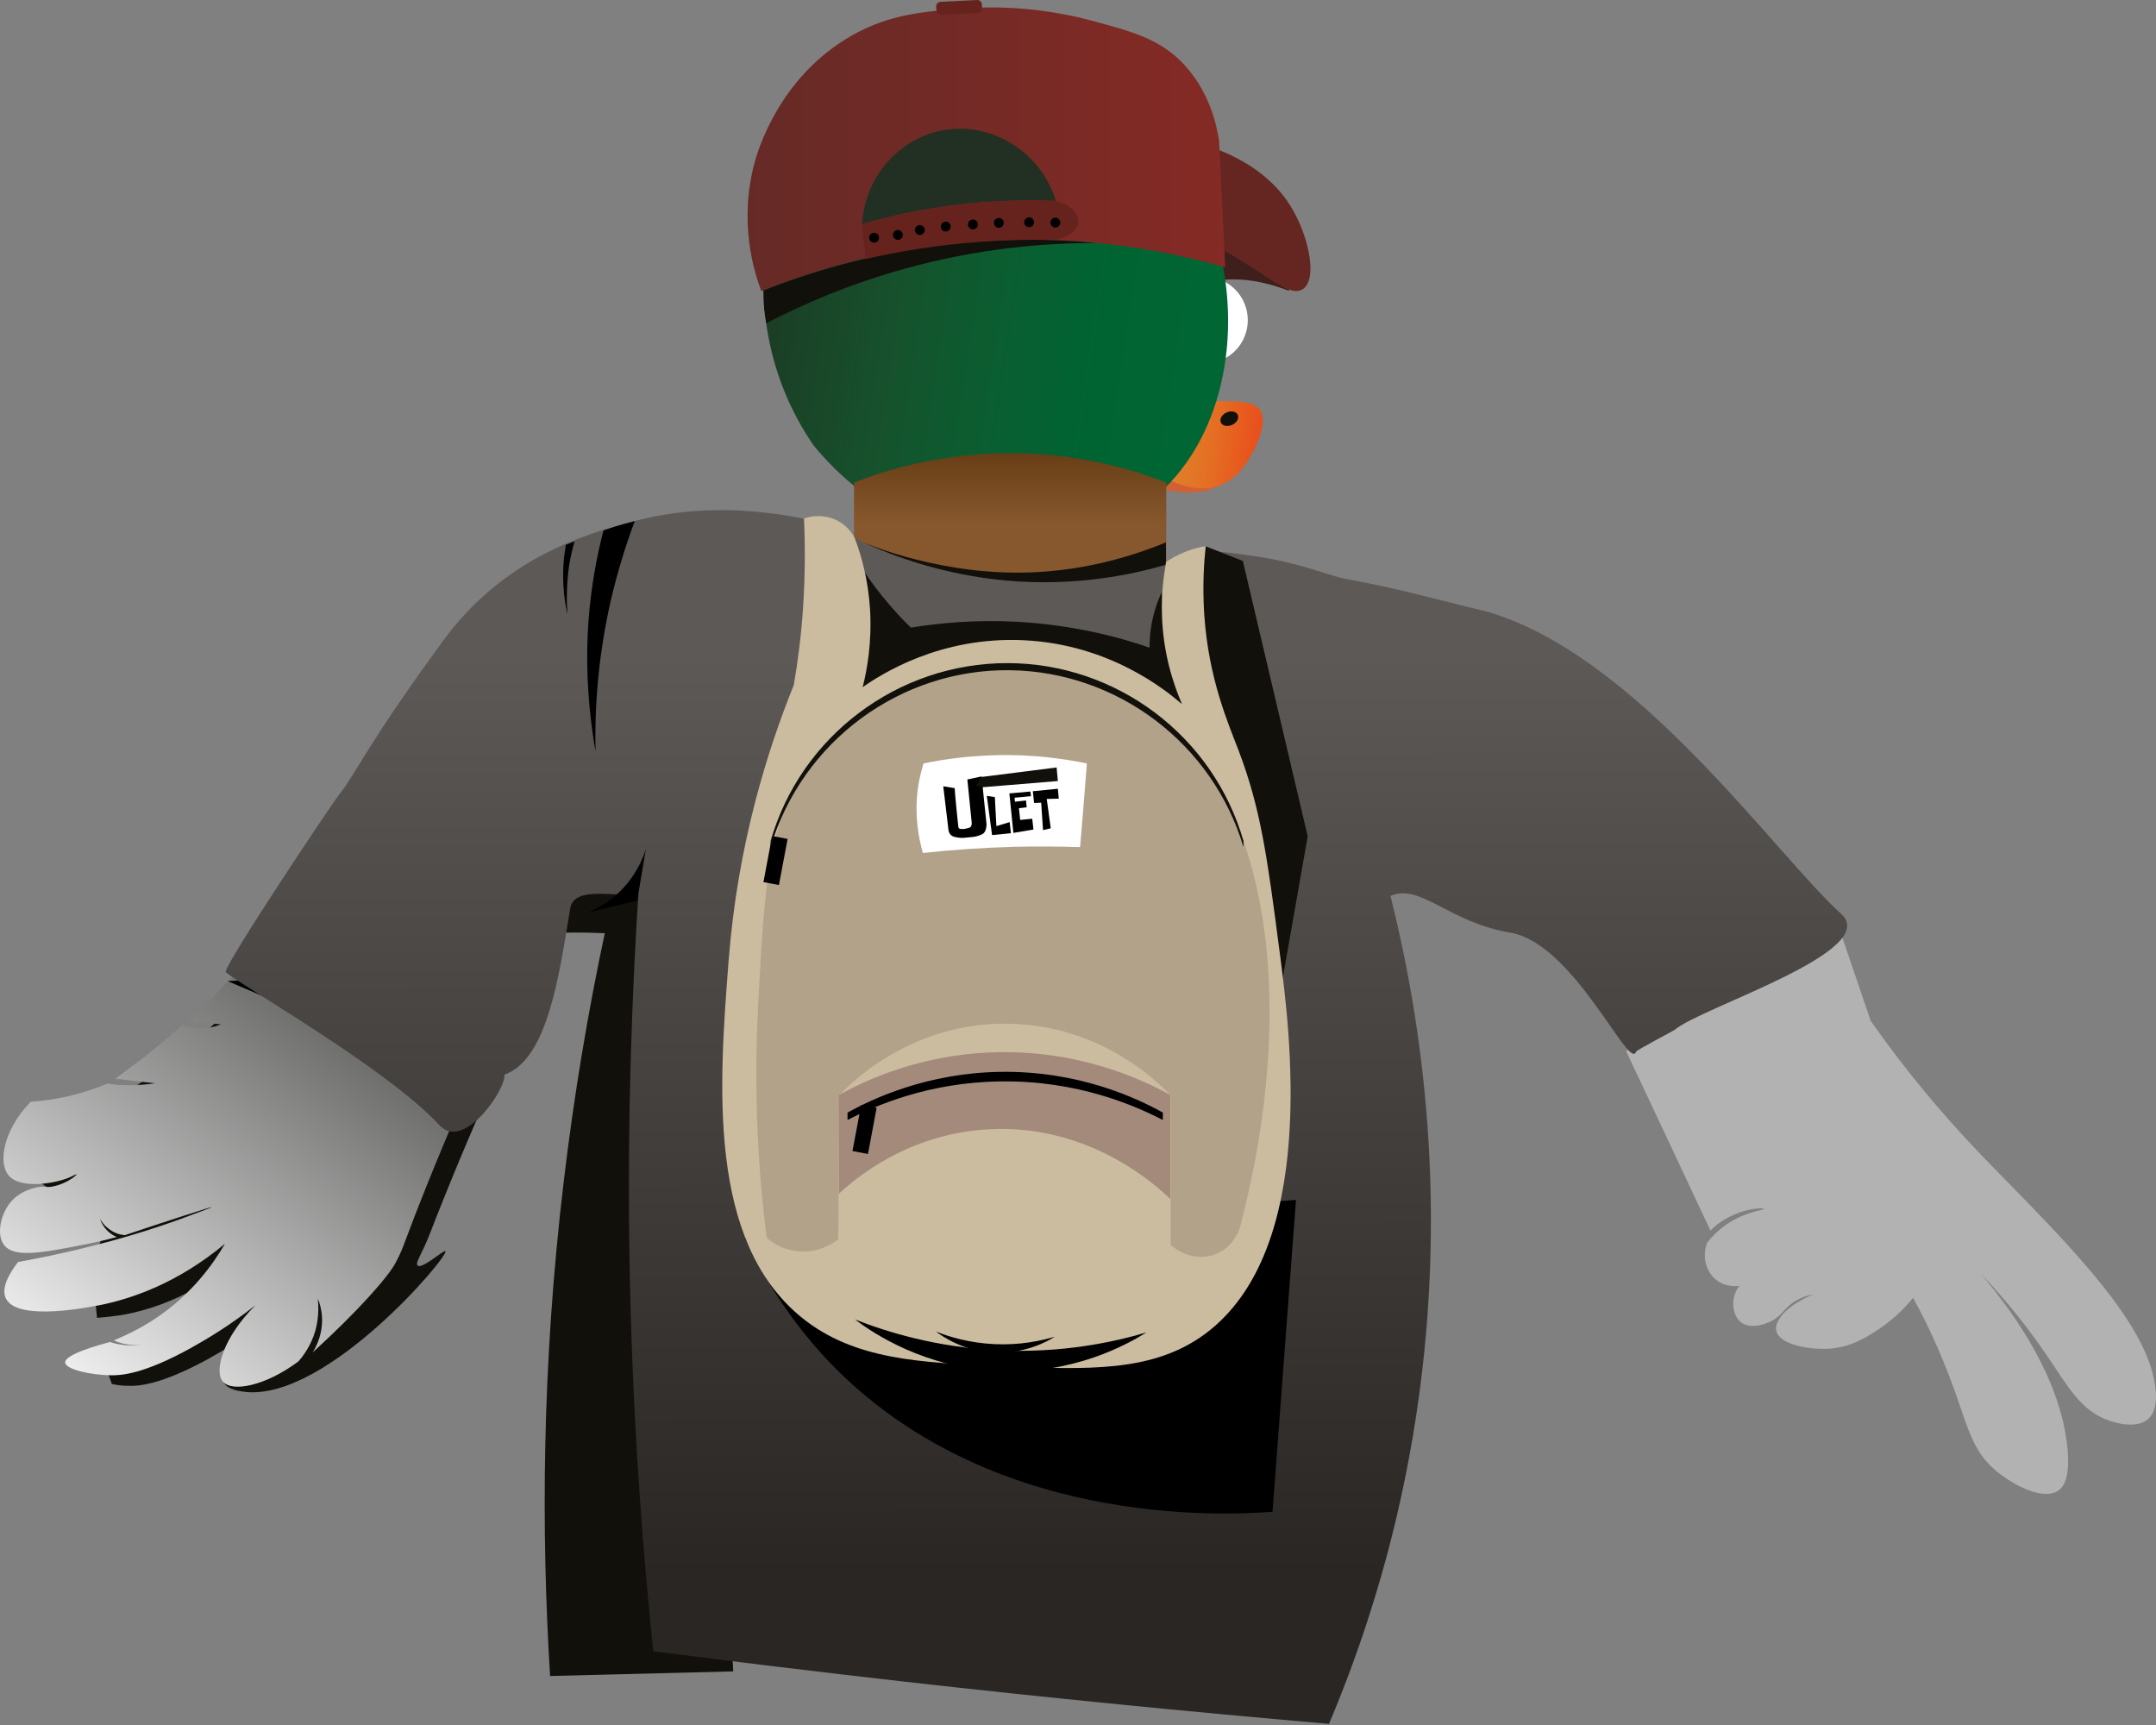 <svg width="1240" height="992" viewBox="0 0 1240 992" fill="none" xmlns="http://www.w3.org/2000/svg">
<rect x="0" y="0" width="1240" height="992" fill="#808080" stroke="none"/>
<path d="M741.279 167.235C721.207 159.424 706.464 159.957 696.694 161.909C687.99 163.685 678.043 167.59 677.866 167.235C677.688 166.88 684.438 164.217 690.122 161.909C680.175 163.685 670.05 165.46 660.103 167.235V117.171C684.793 105.632 712.503 110.07 728.312 127.113C742.345 142.558 741.457 162.442 741.279 167.235Z" fill="#3E1F1B"/>
<path d="M180.68 492.475C194.713 501.351 161.496 519.46 182.457 526.738C237.344 545.734 194.003 543.249 221.891 538.278C223.667 540.053 226.687 542.716 231.305 544.492C237.522 546.977 243.206 546.622 245.693 546.267C260.614 542.716 278.199 539.521 297.738 537.745C316.212 536.148 333.264 535.97 347.83 536.68C338.416 580.886 330.245 628.642 324.205 679.594C311.593 785.225 311.238 881.093 316.389 963.823C351.56 962.935 386.553 962.048 421.724 961.16C417.283 887.306 412.842 813.453 408.402 739.6L398.81 446.671L180.68 492.475Z" fill="#12100B"/>
<path d="M749.45 166.17C739.325 173.272 718.898 146.819 682.306 134.569C650.333 123.74 619.781 128.356 598.465 134.214C594.913 122.32 591.182 110.425 587.63 98.708C597.577 92.494 637.188 69.238 683.905 80.955C693.497 83.263 729.023 92.139 745.01 123.385C752.825 138.12 757.621 160.489 749.45 166.17Z" fill="#652621"/>
<path d="M703.842 274.923C704.1 269.732 694.142 265.02 681.6 264.397C669.058 263.774 658.681 267.476 658.423 272.667C658.165 277.857 668.123 282.57 680.665 283.193C693.207 283.816 703.583 280.113 703.842 274.923Z" fill="#D16134"/>
<path d="M714.457 269.494C690.655 298.787 651.932 262.393 649.978 260.617C641.096 251.918 643.228 227.241 646.425 223.336C648.734 220.495 652.109 226.886 659.925 224.223C663.655 222.981 664.721 220.85 668.096 220.495C673.247 219.785 676.8 223.691 678.043 224.756C690.655 237.183 722.984 223.513 726.003 239.136C727.78 247.835 719.964 262.57 714.457 269.494Z" fill="url(#paint0_linear_23_4)"/>
<path d="M692.609 209.133C706.441 209.133 717.655 197.926 717.655 184.101C717.655 170.276 706.441 159.069 692.609 159.069C678.776 159.069 667.563 170.276 667.563 184.101C667.563 197.926 678.776 209.133 692.609 209.133Z" fill="white"/>
<path d="M468.085 256.357C413.198 177 441.974 69.948 506.098 34.441C567.38 0.355 660.635 32.133 693.675 119.479C716.411 176.467 707.885 240.024 673.247 277.305C624.932 329.145 527.769 328.612 468.085 256.357Z" fill="url(#paint1_linear_23_4)"/>
<path d="M670.76 342.105H491.177V277.483C509.828 270.204 540.38 260.972 578.926 260.617C619.603 260.262 651.576 270.027 670.76 277.483C670.76 299.142 670.76 320.623 670.76 342.105Z" fill="url(#paint2_linear_23_4)"/>
<path d="M704.688 153.743C673.602 144.866 625.82 135.102 567.025 138.475C511.427 141.671 467.019 155.696 437.888 167.413C433.803 156.761 424.566 127.823 434.158 92.849C435.757 87.168 448.013 44.206 489.934 20.416C511.782 7.989 531.676 6.569 555.656 4.793C565.426 4.083 593.847 2.663 628.662 12.072C651.399 18.286 666.142 22.192 679.642 35.684C695.096 51.484 699.536 70.658 701.135 80.777L704.688 153.743Z" fill="url(#paint3_linear_23_4)"/>
<path d="M495.795 128.888C511.071 124.45 529.545 120.189 550.683 117.704C571.998 115.218 591.182 114.863 607.347 115.751C598.643 87.168 570.222 69.77 542.334 74.919C516.933 79.534 497.394 101.904 495.795 128.888Z" fill="#213022"/>
<path d="M776.45 608.936C793.68 723.799 759.575 866.18 691.721 886.774C659.037 896.716 640.563 870.618 570.933 874.169C503.789 877.72 489.401 903.639 459.026 895.828C392.593 878.962 352.803 732.321 372.343 608.936C389.928 497.801 467.197 333.051 575.906 333.583C684.26 334.116 759.93 498.333 776.45 608.936Z" fill="#878787"/>
<path d="M448.368 745.458C441.974 749.364 430.783 755.222 415.862 757.53C403.606 759.306 393.481 758.24 386.731 756.82C392.06 763.921 404.138 777.946 424.388 786.646C452.631 798.895 478.21 793.037 486.203 790.906C480.164 801.026 471.638 813.275 459.204 824.993C432.559 850.557 403.073 860.677 386.553 864.76C411.599 866.713 452.631 866.535 498.282 849.137C520.486 840.615 538.426 830.141 552.282 820.554C553.703 826.235 555.479 835.822 552.992 847.007C548.018 869.908 530.078 881.98 525.992 884.643C537.716 883.756 564.183 880.205 589.939 861.209C609.301 847.007 620.136 830.319 625.465 820.554C623.333 824.282 616.583 837.065 619.781 853.398C624.399 877.187 646.07 887.306 648.201 888.194C648.912 871.328 651.932 848.072 661.701 822.152C677.333 780.965 702.201 754.157 717.122 740.132C627.774 741.907 538.071 743.683 448.368 745.458Z" fill="#9D9D9C"/>
<path d="M149.595 561.89C128.102 585.857 108.385 602.545 93.997 613.374C79.254 624.559 67.708 631.66 52.432 635.921C42.485 638.761 33.958 639.649 27.919 639.826C15.13 655.272 16.018 674.09 24.366 680.836C30.406 685.985 42.84 686.34 50.656 683.144C52.432 682.434 54.208 681.369 54.386 681.546C54.563 681.902 48.879 686.872 40.886 688.47C36.8 689.358 36.268 688.293 32.36 688.825C25.255 689.89 16.551 693.974 16.728 697.169C17.084 704.271 57.583 705.691 57.761 713.68C57.938 716.165 54.208 717.408 54.563 718.473C56.34 723.267 131.832 699.477 132.01 700.365C132.188 700.72 123.839 703.56 123.839 703.56C113.181 707.644 92.576 715.278 64.511 722.379C46.57 726.995 31.294 730.013 20.459 731.966C32.005 738.179 43.55 744.57 55.096 750.784C55.274 753.092 55.629 755.577 55.807 757.885C60.248 757.53 65.044 756.998 69.84 756.288C101.28 750.784 124.727 734.629 139.47 721.491C130.767 733.919 117.977 749.186 100.037 764.099C86.359 775.461 73.215 783.628 62.024 789.486C62.734 791.616 63.623 793.747 64.333 795.877C66.642 796.41 70.017 796.942 74.103 796.942C74.103 796.942 75.524 796.942 76.945 796.942C83.872 796.587 96.306 794.279 119.753 781.497C129.345 776.171 142.668 768.182 157.056 756.82C147.108 764.809 123.839 784.693 128.457 794.635C130.767 799.428 138.582 800.138 141.602 800.493C188.496 804.931 258.482 722.024 256.173 719.538C255.285 718.473 242.673 730.19 240.186 727.705C238.588 726.285 242.851 720.959 247.469 708.886C249.423 703.916 251.91 697.347 255.462 688.648C268.252 656.87 279.442 631.482 287.436 614.439C278.021 604.142 256.351 583.016 222.068 570.411C190.095 558.694 162.917 560.292 149.595 561.89Z" fill="#12100B"/>
<path d="M139.47 555.676C129.346 566.328 119.221 576.802 108.918 587.454C114.958 587.987 120.997 588.52 127.036 589.052C124.727 590.117 120.642 591.36 115.313 591.36C110.872 591.36 107.319 590.295 105.01 589.407C98.438 595.266 91.333 601.124 83.872 607.16C77.833 611.776 71.971 616.215 66.287 620.298C71.794 621.008 77.3 621.541 82.807 622.251C84.938 622.428 87.07 622.783 89.201 622.961C84.405 623.671 78.721 624.204 72.504 624.026C68.596 624.026 65.044 623.671 61.846 623.138C56.162 625.446 49.59 627.754 42.129 629.707C33.07 632.015 24.722 633.08 17.616 633.613C1.63 650.123 -1.39 669.297 5.36 676.398C12.288 683.854 32.005 680.659 40.353 676.931C41.774 676.221 43.906 675.155 44.083 675.333C44.261 675.688 38.577 680.659 30.584 682.257C26.498 683.144 25.965 682.079 22.057 682.612C21.169 682.789 12.288 684.209 6.426 690.956C0.386 697.879 -2.278 709.952 2.34 715.988C8.202 723.444 23.656 720.604 48.879 715.633C56.34 714.212 62.557 712.615 67.175 711.372C65.754 710.839 63.445 709.597 61.313 707.289C59.004 704.803 57.938 702.318 57.583 700.898C58.294 702.318 59.892 704.803 62.912 706.934C66.465 709.597 70.017 710.129 71.793 710.307C95.063 702.495 121.885 693.796 121.885 694.151C121.885 694.329 117.089 696.104 113.714 697.347C103.056 701.43 82.451 709.064 54.386 716.165C36.445 720.781 21.169 723.799 10.334 725.752C5.36 732.321 0.209 741.02 3.584 747.056C10.689 760.193 52.787 751.494 59.715 750.074C75.879 746.523 101.813 738.179 129.346 715.278C122.773 726.64 110.694 743.86 89.912 757.885C81.208 763.744 72.682 767.827 65.399 770.845C66.642 771.378 67.886 771.733 69.307 772.265C74.103 773.686 78.543 773.686 81.741 773.331C79.432 773.686 76.412 773.863 72.859 773.686C68.951 773.331 65.754 772.621 63.267 771.733C58.827 772.976 36.978 778.657 37.511 783.628C37.866 787.533 52.077 790.729 63.978 790.906C70.017 790.906 82.629 790.196 109.629 775.284C119.221 769.958 132.543 761.969 146.931 750.607C128.457 768.892 122.773 788.598 128.28 794.635C133.609 800.671 152.615 797.12 171.621 782.917C174.286 779.899 178.904 773.863 181.391 765.164C183.523 757.353 183.167 750.784 182.812 746.878C183.878 749.364 184.766 752.559 185.121 756.288C186.009 766.584 181.924 774.573 179.792 777.769C205.904 753.98 223.312 734.274 227.575 726.107C228.818 723.799 229.884 721.491 229.884 721.491C232.726 715.455 234.325 709.419 245.16 682.434C257.949 650.656 269.14 625.269 277.133 608.226C267.719 597.929 246.048 576.802 211.766 564.198C180.148 552.481 152.793 554.078 139.47 555.676Z" fill="url(#paint4_linear_23_4)"/>
<path d="M1075.93 587.099C1097.96 618.523 1118.39 641.602 1132.06 656.337C1169.37 696.282 1230.12 750.784 1238.64 792.327C1239.71 797.298 1242.19 809.902 1235.62 815.938C1228.69 822.152 1215.73 817.891 1213.24 817.004C1196.37 811.323 1189.26 796.942 1176.29 778.124C1168.12 766.229 1156.04 750.074 1138.81 731.966C1161.55 758.596 1184.64 794.102 1188.91 831.029C1191.04 850.38 1186.42 855.351 1183.93 857.126C1175.23 863.162 1158 854.285 1147.52 845.409C1131.71 831.916 1131.71 816.471 1117.14 781.497C1110.75 766.052 1104.53 753.98 1100.27 746.346C1096.72 750.784 1090.68 757.353 1081.97 763.389C1075.22 768.005 1065.1 774.929 1051.42 775.639C1040.59 776.171 1023.18 773.331 1021.58 765.164C1020.34 758.773 1029.22 749.896 1042.89 744.393C1040.94 744.748 1037.57 745.458 1034.01 747.411C1026.2 751.494 1025.66 756.11 1018.91 759.661C1017.85 760.193 1007.9 765.164 1001.51 760.548C997.421 757.53 996.355 751.672 997.066 747.056C999.02 734.451 1016.61 726.64 1016.96 727.172C1017.14 727.35 1014.47 729.835 1002.39 739.067C1001.33 739.422 993.691 741.02 987.296 736.226C981.257 731.611 978.77 722.912 981.79 714.745C984.099 711.727 987.652 707.821 992.803 704.271C1003.82 696.637 1014.65 695.927 1014.47 695.216C1014.3 694.506 1005.41 694.684 996.355 698.945C990.494 701.608 986.408 704.981 983.744 707.644C967.579 673.202 951.415 638.761 935.251 604.497L1056.39 529.756L1075.93 587.099Z" fill="#B2B2B2"/>
<path d="M130.944 564.198C151.727 572.897 173.753 582.839 196.667 594.556C222.068 607.516 245.338 620.83 266.12 633.79C269.85 625.269 273.758 616.747 277.489 608.226C263.456 597.574 240.364 583.016 208.746 573.429C176.595 563.665 148.707 563.132 130.944 564.198Z" fill="black"/>
<path d="M476.434 301.45C427.763 289.2 391.527 292.928 367.014 299.142C333.442 307.486 288.679 322.399 254.93 368.379C210.345 429.273 204.483 445.428 194.891 457.146C191.516 461.229 127.569 556.919 129.878 559.049C138.582 566.861 222.779 614.439 252.976 647.283C266.831 662.195 291.344 625.979 290.1 617.99C315.146 609.291 321.718 559.937 327.935 522.478C330.245 508.808 354.58 516.441 367.191 513.956C365.593 538.278 364.349 562.955 363.461 587.987C358.665 716.52 363.994 837.42 375.718 949.62C423.145 955.656 471.105 961.515 519.775 967.018C602.906 976.428 684.438 984.417 764.371 991.34C783.022 947.135 801.673 891.212 812.686 825.348C834.712 694.684 817.127 584.614 799.719 515.199C816.95 507.742 833.291 530.466 868.64 536.325C905.231 542.539 937.027 616.215 940.935 604.853C941.29 603.787 962.25 592.958 963.139 592.248C978.237 579.288 1082.68 546.977 1058.88 525.496C1020.87 491.232 940.58 375.126 853.719 351.336C826.009 344.768 805.048 338.554 774.674 333.051C763.128 330.92 748.74 323.641 719.786 319.558C704.155 317.428 690.833 315.12 683.55 320.268C663.3 327.547 624.932 338.377 576.439 333.583C529.367 328.967 494.729 312.102 476.434 301.45Z" fill="url(#paint5_linear_23_4)"/>
<path d="M428.474 711.904C534.163 704.626 639.675 697.347 745.365 690.068L731.865 869.376C703.267 871.506 568.091 878.43 476.789 783.095C454.408 759.483 439.131 734.451 428.474 711.904Z" fill="black"/>
<path d="M496.683 328.257C500.769 334.293 505.565 340.862 511.249 347.431C515.512 352.402 519.775 357.017 523.861 360.923C540.38 358.26 560.985 356.307 584.788 357.55C616.228 359.325 642.34 365.894 661.168 372.463C661.168 369.267 661.346 365.539 661.879 361.633C663.122 352.934 665.787 345.655 668.096 340.507C669.517 353.467 670.938 366.249 672.359 379.209C680.175 406.194 683.55 417.556 683.905 418.266C684.615 419.331 489.045 400.158 489.045 400.158C491.532 376.013 494.019 352.224 496.683 328.257Z" fill="#12100B"/>
<path d="M693.142 314.055L714.813 322.576L752.115 480.935L735.24 576.802L662.767 550.705L683.017 320.268L693.142 314.055Z" fill="#12100B"/>
<path d="M462.401 298.254C463.111 313.7 463.111 330.92 461.868 349.561C460.802 365.717 458.848 380.629 456.539 393.944C441.441 431.403 424.211 485.551 419.059 552.48C413.553 623.493 406.625 713.857 461.335 757.885C491.355 782.03 529.19 783.628 575.373 785.58C625.643 787.711 663.122 789.309 693.319 766.939C758.332 718.473 741.99 593.135 735.95 547.332C728.845 492.652 725.115 465.312 712.503 431.936C706.464 416.136 695.096 390.393 692.609 353.467C691.543 336.956 692.431 323.286 693.497 314.055C690.3 314.587 686.214 315.475 681.951 317.25C677.333 319.026 673.602 321.156 670.76 323.109C669.162 331.453 667.918 341.572 668.274 353.112C668.806 375.481 674.846 393.412 679.819 404.951C670.583 396.962 638.432 370.687 589.228 368.202C540.558 365.717 506.275 388.086 496.151 395.187C498.815 384.712 501.479 369.267 500.414 350.626C499.348 333.228 495.262 319.026 491.532 309.261C490.644 307.663 487.269 301.45 479.453 298.432C471.105 295.236 464 297.544 462.401 298.254Z" fill="url(#paint6_linear_23_4)"/>
<path d="M440.73 185.876C461.69 175.047 488.157 163.507 519.953 154.631C563.295 142.558 601.662 139.718 630.616 139.718C606.636 137.41 576.617 136.7 542.512 140.783C499.881 145.932 464.888 156.939 439.131 167.058C439.131 170.253 439.131 173.627 439.487 177.355C439.842 180.55 440.197 183.213 440.73 185.876Z" fill="#12100B"/>
<path d="M495.44 311.392C494.73 311.037 533.986 329.145 584.788 329.322C620.669 329.322 650.155 320.268 670.583 311.924C670.583 315.652 670.583 319.381 670.583 323.109C670.405 323.641 670.405 324.351 670.228 324.884C650.688 330.565 618.537 337.311 579.281 333.938C542.157 330.565 513.381 319.736 495.44 311.392Z" fill="#12100B"/>
<path d="M440.908 711.727C442.684 713.325 450.677 720.071 462.756 719.716C472.881 719.538 479.809 714.39 482.118 712.792C482.295 685.097 482.473 657.58 482.651 629.885C488.157 624.026 523.328 587.809 579.814 588.697C633.991 589.407 667.385 623.671 673.247 629.885C673.247 658.467 673.247 687.227 673.247 715.81C680.53 722.556 690.833 724.509 699.359 721.136C709.128 717.23 712.503 707.821 713.036 706.223C748.029 573.962 728.668 454.66 662.057 408.502C623.333 381.694 579.459 381.694 579.459 381.694C512.67 381.872 470.927 432.646 467.907 436.374C442.151 468.863 439.842 505.257 436.112 576.98C433.092 631.482 436.645 677.641 440.908 711.727Z" fill="#B1A289"/>
<path d="M482.473 629.707V686.517C490.999 678.528 521.552 651.899 568.801 649.413C627.774 646.218 666.675 683.322 673.07 689.535C673.07 669.652 673.07 649.591 673.07 629.707C657.083 620.83 619.958 603.255 570.044 605.208C528.834 606.805 498.104 621.008 482.473 629.707Z" fill="#A48A7B"/>
<path d="M668.806 644.087C652.997 635.921 619.781 621.186 575.196 621.896C533.986 622.428 503.078 635.921 487.447 644.087C487.447 642.667 487.447 641.247 487.447 639.826C502.19 631.66 533.275 617.102 575.196 616.392C620.314 615.682 653.886 631.482 668.806 639.826C668.806 641.247 668.806 642.667 668.806 644.087Z" fill="black"/>
<path d="M495.291 635.411L490.294 661.929L499.196 663.605L504.194 637.086L495.291 635.411Z" fill="black"/>
<path d="M444.084 480.761L439.086 507.279L447.989 508.955L452.986 482.437L444.084 480.761Z" fill="black"/>
<path d="M621.202 487.149C609.123 486.794 596.511 486.616 583.367 486.971C564.716 487.504 546.953 488.746 530.788 490.522C528.302 481.823 525.815 468.685 527.946 453.24C528.657 447.914 529.9 443.298 531.144 439.037C543.045 436.552 557.61 434.599 574.13 434.244C594.202 433.889 611.432 436.197 625.11 439.037C623.866 455.015 622.623 470.993 621.202 487.149Z" fill="white"/>
<path d="M551.216 475.609C551.393 476.852 552.814 476.852 554.768 476.674C555.656 476.497 557.255 476.142 557.966 475.787C559.031 475.076 558.854 472.946 558.854 472.946L556.367 448.269L564.538 446.494L567.38 473.834C567.38 473.834 567.558 478.094 565.248 479.515C562.939 480.935 559.742 481.29 559.742 481.29L554.235 481.823C552.992 482 549.262 481.645 547.663 480.757C546.597 480.225 545.709 478.805 545.532 477.562L542.512 452.175L549.084 453.24C548.907 453.418 551.038 474.899 551.216 475.609Z" fill="black"/>
<path d="M572.176 458.388L573.064 475.076L580.702 472.768L581.413 479.16L570.577 480.225L567.558 457.678L572.176 458.388Z" fill="black"/>
<path d="M592.603 455.193L592.959 457.856L583.544 458.743L583.722 461.051L590.117 460.341L590.472 464.247L586.031 464.78L586.742 471.526L593.669 470.816L594.38 477.029L582.834 478.982L580.525 456.258L592.603 455.193Z" fill="black"/>
<path d="M594.735 461.761L594.024 455.015L608.412 453.595L608.945 459.276L602.018 459.454L604.327 476.319L599.886 477.384L598.82 461.584L594.735 461.761Z" fill="black"/>
<path d="M565.248 452.707L608.412 449.157L607.702 441.345L564.183 446.849L561.341 451.82L565.248 452.707Z" fill="#12100B"/>
<path d="M715.168 487.149C697.405 427.498 642.695 386.31 581.057 385.423C517.999 384.535 461.335 426.255 443.217 487.149C443.217 485.906 443.217 484.841 443.217 483.598C460.625 423.237 516.4 381.339 579.281 381.339C642.162 381.339 697.76 423.237 715.168 483.598C715.168 484.841 715.168 486.083 715.168 487.149Z" fill="#12100B"/>
<path d="M495.795 128.888L497.749 148.95C517.288 144.511 539.492 140.783 564.36 139.008C578.393 137.943 591.538 137.765 603.972 137.943C613.031 137.943 619.781 132.617 620.136 127.823C620.669 122.497 613.386 114.863 602.018 115.218C587.097 114.863 569.689 115.396 550.505 117.704C529.723 120.367 511.249 124.45 495.795 128.888Z" fill="url(#paint7_linear_23_4)"/>
<path d="M502.723 139.54C504.292 139.54 505.565 138.269 505.565 136.7C505.565 135.131 504.292 133.859 502.723 133.859C501.153 133.859 499.881 135.131 499.881 136.7C499.881 138.269 501.153 139.54 502.723 139.54Z" fill="black"/>
<path d="M559.564 131.906C561.134 131.906 562.406 130.635 562.406 129.066C562.406 127.497 561.134 126.225 559.564 126.225C557.995 126.225 556.722 127.497 556.722 129.066C556.722 130.635 557.995 131.906 559.564 131.906Z" fill="black"/>
<path d="M591.893 130.664C593.462 130.664 594.735 129.392 594.735 127.823C594.735 126.254 593.462 124.983 591.893 124.983C590.323 124.983 589.051 126.254 589.051 127.823C589.051 129.392 590.323 130.664 591.893 130.664Z" fill="black"/>
<path d="M606.991 130.841C608.561 130.841 609.833 129.57 609.833 128.001C609.833 126.432 608.561 125.16 606.991 125.16C605.422 125.16 604.149 126.432 604.149 128.001C604.149 129.57 605.422 130.841 606.991 130.841Z" fill="black"/>
<path d="M574.485 131.019C576.055 131.019 577.327 129.747 577.327 128.178C577.327 126.61 576.055 125.338 574.485 125.338C572.916 125.338 571.643 126.61 571.643 128.178C571.643 129.747 572.916 131.019 574.485 131.019Z" fill="black"/>
<path d="M543.933 133.149C545.502 133.149 546.775 131.877 546.775 130.309C546.775 128.74 545.502 127.468 543.933 127.468C542.363 127.468 541.091 128.74 541.091 130.309C541.091 131.877 542.363 133.149 543.933 133.149Z" fill="black"/>
<path d="M529.012 135.102C530.582 135.102 531.854 133.83 531.854 132.262C531.854 130.693 530.582 129.421 529.012 129.421C527.442 129.421 526.17 130.693 526.17 132.262C526.17 133.83 527.442 135.102 529.012 135.102Z" fill="black"/>
<path d="M516.4 137.943C517.97 137.943 519.242 136.671 519.242 135.102C519.242 133.533 517.97 132.262 516.4 132.262C514.831 132.262 513.558 133.533 513.558 135.102C513.558 136.671 514.831 137.943 516.4 137.943Z" fill="black"/>
<path d="M562.584 7.456L541.268 8.522C539.847 8.522 538.782 7.456 538.604 6.214L538.426 3.728C538.426 2.308 539.492 1.243 540.736 1.065L562.051 0C563.472 0 564.538 1.065 564.716 2.308L564.893 4.793C565.071 6.214 564.005 7.279 562.584 7.456Z" fill="#66231D"/>
<path d="M365.06 299.674C361.507 300.562 357.599 301.627 353.692 302.87C351.382 303.58 349.251 304.29 347.119 305C345.165 312.279 343.567 319.736 342.146 327.725C335.041 367.492 337.527 403.353 342.501 432.114C341.968 408.147 343.744 378.321 351.382 344.945C355.29 328.257 360.086 312.989 365.06 299.674Z" fill="black"/>
<path d="M330.422 311.392C329.356 311.747 328.468 312.102 327.225 312.634C326.692 312.812 325.981 313.167 325.449 313.344C325.093 315.652 324.738 317.96 324.383 320.623C323.139 333.228 324.383 344.413 326.337 353.289C325.804 345.833 325.804 336.424 327.225 325.772C328.113 320.446 329.179 315.652 330.422 311.392Z" fill="black"/>
<path d="M491.71 758.773C510.183 766.052 538.426 774.751 573.952 776.526C610.544 778.302 640.208 771.91 659.392 766.229C648.379 773.153 617.471 790.374 574.663 788.599C531.676 786.646 502.012 766.585 491.71 758.773Z" fill="black"/>
<path d="M538.249 765.697C545.709 768.715 557.255 772.266 571.821 772.976C586.742 773.686 598.82 771.023 606.636 768.715C602.195 771.555 589.584 778.479 572.176 777.769C554.591 777.236 542.512 768.892 538.249 765.697Z" fill="black"/>
<path d="M338.593 524.608C343.744 522.478 353.159 517.507 361.33 507.387C367.014 500.109 370.034 493.007 371.455 488.214C369.856 498.156 368.08 507.92 366.481 517.862C357.067 520.17 347.83 522.478 338.593 524.608Z" fill="black"/>
<path d="M708.65 244.326C711.324 243.098 712.761 240.513 711.859 238.553C710.958 236.593 708.059 236 705.385 237.229C702.711 238.458 701.274 241.042 702.176 243.002C703.077 244.962 705.976 245.555 708.65 244.326Z" fill="#12100B"/>
<defs>
<linearGradient id="paint0_linear_23_4" x1="645.396" y1="221.218" x2="727.792" y2="231.622" gradientUnits="userSpaceOnUse">
<stop stop-color="#DA9933"/>
<stop offset="0.225" stop-color="#DD8E2E"/>
<stop offset="0.663" stop-color="#E46F24"/>
<stop offset="0.999" stop-color="#E94E1B"/>
</linearGradient>
<linearGradient id="paint1_linear_23_4" x1="440.175" y1="147.388" x2="695.786" y2="186.348" gradientUnits="userSpaceOnUse">
<stop stop-color="#1B3B23"/>
<stop offset="0.129" stop-color="#1A4528"/>
<stop offset="0.335" stop-color="#15532D"/>
<stop offset="0.546" stop-color="#0A5E31"/>
<stop offset="0.762" stop-color="#006432"/>
<stop offset="0.993" stop-color="#006633"/>
</linearGradient>
<linearGradient id="paint2_linear_23_4" x1="580.962" y1="301.409" x2="580.962" y2="259.856" gradientUnits="userSpaceOnUse">
<stop stop-color="#87582E"/>
<stop offset="1" stop-color="#683D15"/>
</linearGradient>
<linearGradient id="paint3_linear_23_4" x1="430.062" y1="85.772" x2="704.747" y2="85.772" gradientUnits="userSpaceOnUse">
<stop stop-color="#662A26"/>
<stop offset="1" stop-color="#852A25"/>
</linearGradient>
<linearGradient id="paint4_linear_23_4" x1="41.813" y1="787.357" x2="215.153" y2="557.551" gradientUnits="userSpaceOnUse">
<stop stop-color="#EDEDED"/>
<stop offset="1" stop-color="#575756"/>
</linearGradient>
<linearGradient id="paint5_linear_23_4" x1="595.658" y1="377.072" x2="596.114" y2="912.929" gradientUnits="userSpaceOnUse">
<stop stop-color="#5D5957"/>
<stop offset="0.984" stop-color="#292623"/>
</linearGradient>
<linearGradient id="paint6_linear_23_4" x1="577.588" y1="362.285" x2="579.455" y2="777.149" gradientUnits="userSpaceOnUse">
<stop stop-color="#CBBCA0"/>
<stop offset="1" stop-color="#CBBCA0"/>
</linearGradient>
<linearGradient id="paint7_linear_23_4" x1="1006.45" y1="132.122" x2="1004.05" y2="132.122" gradientUnits="userSpaceOnUse">
<stop stop-color="#662A26"/>
<stop offset="1" stop-color="#66231D"/>
</linearGradient>
</defs>
</svg>
